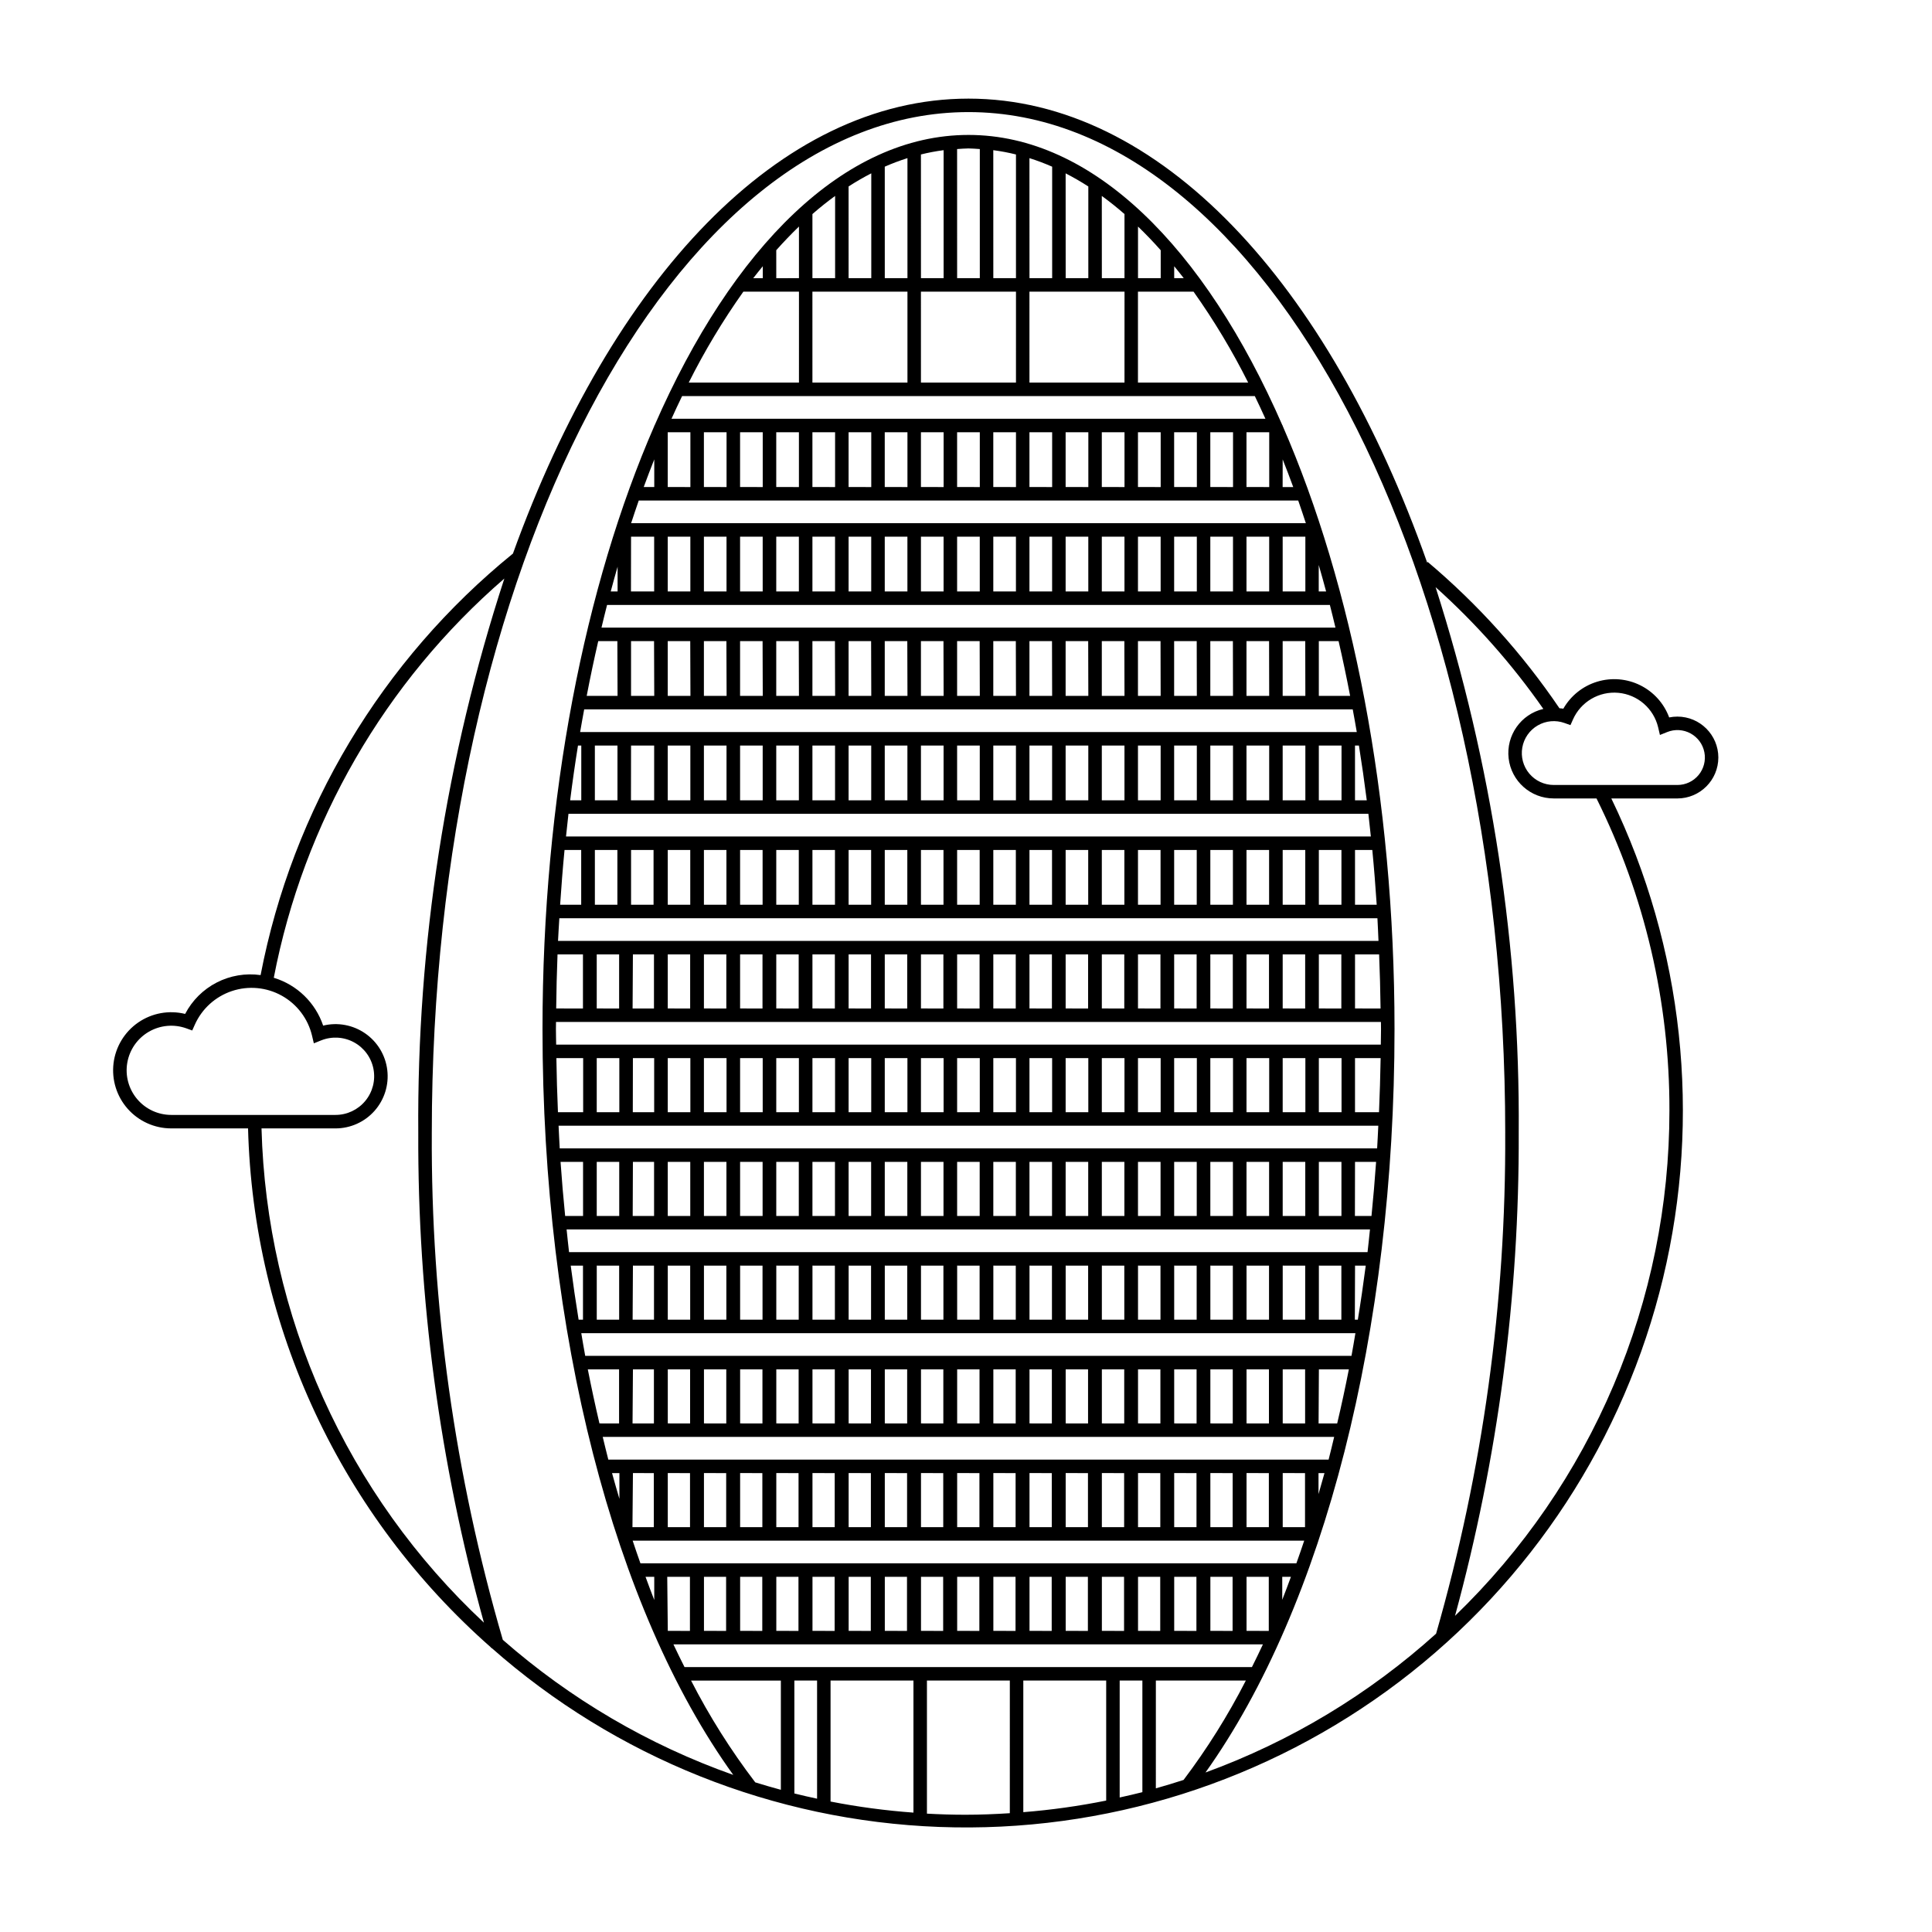 <?xml version="1.0" encoding="UTF-8"?>
<!-- Uploaded to: SVG Repo, www.svgrepo.com, Generator: SVG Repo Mixer Tools -->
<svg fill="#000000" width="800px" height="800px" version="1.1" viewBox="144 144 512 512" xmlns="http://www.w3.org/2000/svg">
 <path d="m599.38 344.75c-0.012-5.988-4.863-10.836-10.852-10.844-0.73 0-1.461 0.074-2.18 0.219-1.375-3.715-4.117-6.766-7.664-8.523-3.547-1.762-7.633-2.098-11.422-0.945-3.789 1.152-6.996 3.711-8.961 7.148-0.336-0.07-0.684-0.066-1.027-0.109v0.004c-9.809-14.461-21.555-27.508-34.91-38.781l-0.148 0.176c-26.133-74.031-70.855-122.96-121.56-122.96-50.156 0-94.477 47.863-120.72 120.56l0.004 0.004c-34.742 28.207-58.426 67.762-66.879 111.71-3.988-0.562-8.051 0.125-11.633 1.969s-6.504 4.75-8.363 8.32c-4.277-1.055-8.805-0.23-12.434 2.269-3.625 2.5-6.008 6.438-6.543 10.812-0.531 4.375 0.832 8.766 3.754 12.066s7.117 5.188 11.523 5.191h20.371c0.684 26.121 6.754 51.82 17.832 75.488 11.074 23.668 26.918 44.793 46.535 62.055l0.047 0.164 0.105-0.031 0.004-0.004c32.891 29.051 74.824 45.82 118.68 47.453 43.852 1.637 86.918-11.965 121.88-38.484 34.965-26.523 59.664-64.332 69.91-107 10.246-42.672 5.402-87.574-13.711-127.08h17.508c5.988-0.004 10.844-4.859 10.852-10.848zm-410.02 94.715c-3.488-0.004-6.797-1.551-9.039-4.227-2.238-2.672-3.188-6.199-2.582-9.637 0.602-3.434 2.691-6.43 5.707-8.18 3.019-1.75 6.656-2.078 9.938-0.898l1.559 0.566 0.676-1.516c1.879-4.227 5.445-7.469 9.832-8.934 4.387-1.465 9.188-1.02 13.227 1.23 4.043 2.25 6.949 6.098 8.016 10.598l0.477 2.023 1.922-0.773h0.004c2.836-1.141 6.035-0.953 8.719 0.508 2.688 1.465 4.578 4.051 5.156 7.055 0.578 3-0.211 6.106-2.16 8.465-1.945 2.356-4.844 3.723-7.902 3.719zm23.945 3.57 19.602 0.004c3.953 0 7.719-1.691 10.34-4.644 2.625-2.957 3.859-6.894 3.387-10.82-0.469-3.926-2.598-7.461-5.848-9.711s-7.305-3.004-11.145-2.066c-2.059-6.094-6.934-10.816-13.086-12.68 7.91-41.129 29.434-78.398 61.105-105.8-15.484 47.422-23.188 97.035-22.812 146.92-0.18 43.855 5.676 87.531 17.398 129.79-18.012-16.84-32.5-37.09-42.621-59.578-10.117-22.488-15.664-46.762-16.32-71.41zm137.63 175.28c-2.277-0.625-4.543-1.266-6.785-1.973-6.461-8.465-12.156-17.496-17.012-26.977h23.797zm-37.211-60.012c-0.711-1.973-1.383-3.996-2.062-6.012l177.97-0.004c-0.68 2.023-1.367 4.035-2.078 6.012zm3.66 3.57v6.141c-0.801-2-1.547-4.09-2.312-6.141zm-12.172-31.059c-0.52-1.977-0.988-4.008-1.484-6.016l193.84-0.004c-0.492 2.004-0.953 4.043-1.473 6.016zm2.938 3.57v6.824c-0.668-2.254-1.32-4.527-1.953-6.824zm188.28-230.07c0.512 1.98 0.996 3.996 1.48 6.012l-194.51 0.004c0.484-2.016 0.969-4.031 1.48-6.012zm-190.58-3.57c0.594-2.203 1.191-4.402 1.82-6.559v6.559zm182.19-24.102c0.695 1.969 1.355 3.996 2.023 6.012h-178.81c0.668-2.019 1.328-4.043 2.023-6.012zm-173.45-3.57c0.91-2.481 1.844-4.926 2.797-7.328v7.328zm41.145-51.777-0.004 24.098h-29.211c4.207-8.391 9.047-16.445 14.48-24.102zm-12.121-3.57c0.832-1.094 1.688-2.125 2.535-3.168v3.168zm6.106 0-0.004-7.414c1.969-2.223 3.981-4.305 6.016-6.277v13.684zm126.82 31.242c0.953 1.969 1.891 3.973 2.812 6.012h-157.4c0.922-2.039 1.855-4.043 2.812-6.012zm-92.055-27.676v24.102h-25.184l-0.004-24.102zm-25.184-3.57v-16.992c1.977-1.73 3.981-3.32 6.012-4.805v21.797zm9.586 0-0.004-24.305c1.98-1.285 3.988-2.434 6.016-3.481v27.781zm9.59 0-0.004-29.551c1.961-0.863 3.969-1.617 6.012-2.266v31.812zm34.77 3.57-0.004 24.102h-25.184l-0.004-24.102zm-25.184-3.57-0.008-32.785c1.98-0.496 3.988-0.875 6.012-1.137v33.922zm9.586 0-0.008-34.219c1-0.059 2-0.164 3.008-0.164 1.012 0 2.008 0.105 3.012 0.164v34.219zm9.59 0-0.008-33.922c2.023 0.262 4.031 0.645 6.012 1.137v32.785zm34.77 3.57-0.008 24.102h-25.184l-0.004-24.102zm-25.184-3.57-0.012-31.812c2.047 0.645 4.055 1.402 6.019 2.266v29.543zm9.59 0-0.012-27.781c2.023 1.047 4.031 2.191 6.012 3.477v24.301zm9.586 0-0.012-21.797c2.031 1.484 4.039 3.074 6.012 4.805v16.992zm24.312 3.57h-0.012c5.434 7.656 10.273 15.711 14.48 24.102h-29.211v-24.102zm-14.73-3.57v-13.684c2.039 1.969 4.047 4.051 6.016 6.277v7.406zm9.59 0v-3.168c0.848 1.047 1.699 2.074 2.531 3.168zm25.184 40.832v14.52l-6.027-0.004v-14.52zm-9.59 0v14.52l-6.023-0.004v-14.52zm-9.586 0v14.52l-6.023-0.004v-14.52zm-9.59 0v14.52l-6.019-0.004v-14.52zm-9.586 0v14.52l-6.016-0.004v-14.52zm-9.586 0v14.52l-6.019-0.004v-14.52zm-9.59 0v14.52l-6.016-0.004v-14.52zm-9.586 0v14.52l-6.012-0.004v-14.52zm-9.586 0v14.52l-6.016-0.004v-14.52zm-9.59 0v14.52l-6.012-0.004v-14.52zm-9.586 0v14.52l-6.016-0.004v-14.52zm-9.59 0v14.52l-6.008-0.004v-14.52zm-9.586 0v14.52l-6.008-0.004v-14.52zm-9.586 0v14.52l-6.008-0.004v-14.52zm-9.59 0v14.52l-6.004-0.004v-14.52zm-9.586 0v14.52l-6.004-0.004v-14.52zm-9.586 0v14.52l-6.004-0.004v-14.52zm156.95 14.52 0.012-7.328c0.957 2.398 1.887 4.84 2.797 7.328zm6.023 13.152v14.52h-6.012v-14.52zm-9.586 0v14.52h-6.016v-14.52zm-9.59 0v14.52h-6.012v-14.52zm-9.586 0v14.52h-6.012v-14.52zm-9.59 0v14.52h-6.008v-14.52zm-9.586 0v14.52h-6.004v-14.52zm-9.586 0v14.52h-6.008v-14.52zm-9.59 0v14.52h-6.004v-14.52zm-9.586 0v14.52h-6v-14.52zm-9.586 0v14.52h-6.004v-14.52zm-9.59 0v14.52h-6v-14.52zm-9.586 0v14.52h-6.004v-14.52zm-9.59 0v14.52h-5.996v-14.52zm-9.586 0v14.52h-5.996v-14.52zm-9.586 0v14.52h-5.996v-14.52zm-9.59 0v14.52h-5.992v-14.52zm-9.586 0v14.52h-5.992v-14.52zm-9.586 0v14.52h-5.992v-14.52zm-9.59 0v14.52h-6.148l0.023-14.52zm176.12 14.52v-7.016c0.672 2.309 1.32 4.656 1.957 7.016zm5.258 13.156c1.098 4.75 2.117 9.59 3.062 14.52h-8.297v-14.52zm-8.832 0 0.027 14.52h-6.012v-14.52zm-9.586 0 0.027 14.52h-6.016v-14.52zm-9.59 0 0.031 14.52h-6.016v-14.52zm-9.586 0 0.031 14.52h-6.016v-14.52zm-9.59 0 0.031 14.52h-6.012v-14.52zm-9.586 0 0.035 14.52h-6.012v-14.52zm-9.586 0 0.035 14.52h-6.016v-14.52zm-9.59 0 0.035 14.52h-6.012v-14.52zm-9.586 0 0.039 14.52h-6.012v-14.52zm-9.586 0 0.039 14.52h-6.016v-14.52zm-9.59 0 0.039 14.52h-6.012v-14.52zm-9.586 0 0.043 14.52h-6.019v-14.52zm-9.59 0 0.043 14.52h-6.012v-14.52zm-9.586 0 0.047 14.52h-6.016v-14.52zm-9.586 0 0.047 14.52h-6.016v-14.52zm-9.59 0 0.047 14.52h-6.012v-14.52zm-9.586 0 0.051 14.52h-6.016v-14.52zm-9.586 0 0.051 14.52h-6.016v-14.52zm-9.59 0 0.051 14.52h-6.148v-14.52zm-9.723 0 0.051 14.52h-8.18c0.945-4.926 1.969-9.766 3.062-14.52zm194.88 18.09c0.367 1.996 0.734 3.988 1.074 6.012h-205.82c0.34-2.023 0.707-4.016 1.074-6.012zm1.641 9.586c0.762 4.773 1.457 9.613 2.082 14.516h-3.121v-14.516zm-4.609 0v14.516l-6.016-0.004v-14.512zm-9.586 0v14.516l-6.012-0.004v-14.512zm-9.586 0v14.516l-6.016-0.004v-14.512zm-9.59 0v14.516l-6.012-0.004v-14.512zm-9.586 0v14.516l-6.012-0.004v-14.512zm-9.59 0v14.516l-6.008-0.004v-14.512zm-9.586 0v14.516l-6.004-0.004v-14.512zm-9.586 0v14.516l-6.008-0.004v-14.512zm-9.59 0v14.516l-6.004-0.004v-14.512zm-9.586 0v14.516l-6-0.004v-14.512zm-9.586 0v14.516l-6.004-0.004v-14.512zm-9.59 0v14.516l-6-0.004v-14.512zm-9.586 0v14.516l-6.004-0.004v-14.512zm-9.59 0v14.516l-5.996-0.004v-14.512zm-9.586 0v14.516l-5.996-0.004v-14.512zm-9.586 0v14.516l-5.996-0.004v-14.512zm-9.59 0v14.516l-5.992-0.004v-14.512zm-9.586 0v14.516l-5.992-0.004v-14.512zm-9.586 0v14.516l-5.992-0.004v-14.512zm-9.59 0v14.516h-6.148l0.023-14.516zm-9.723 0v14.516l-5.992-0.004v-14.512zm-9.59 0v14.516l-2.953-0.004c0.617-4.906 1.312-9.746 2.082-14.516zm208.59 18.086c0.234 1.992 0.441 4.008 0.652 6.016h-213.29c0.211-2.012 0.418-4.027 0.652-6.016zm1.039 9.59c0.465 4.781 0.844 9.629 1.168 14.516l-5.75-0.004v-14.512zm-8.18 0v14.516l-5.988-0.004v-14.512zm-9.586 0v14.516l-5.984-0.004v-14.512zm-9.586 0v14.516l-5.988-0.004v-14.512zm-9.59 0v14.516l-5.984-0.004v-14.512zm-9.586 0v14.516l-5.984-0.004v-14.512zm-9.59 0v14.516l-5.981-0.004v-14.512zm-9.586 0v14.516l-5.977-0.004v-14.512zm-9.586 0v14.516l-5.981-0.004v-14.512zm-9.59 0v14.516l-5.977-0.004v-14.512zm-9.586 0v14.516l-5.973-0.004v-14.512zm-9.586 0v14.516l-5.977-0.004v-14.512zm-9.59 0v14.516l-5.973-0.004v-14.512zm-9.586 0v14.516l-5.977-0.004v-14.512zm-9.59 0v14.516l-5.969-0.004v-14.512zm-9.586 0v14.516l-5.969-0.004v-14.512zm-9.586 0v14.516l-5.969-0.004v-14.512zm-9.59 0v14.516l-5.965-0.004v-14.512zm-9.586 0v14.516l-5.965-0.004v-14.512zm-9.586 0v14.516l-5.965-0.004v-14.512zm-9.727 0v14.516l-5.961-0.004v-14.512zm-9.586 0v14.516l-5.965-0.004v-14.512zm-9.59 0v14.516l-5.582-0.004c0.324-4.883 0.703-9.73 1.168-14.516zm211.01 18.086c0.117 1.992 0.188 4.012 0.281 6.016h-217.43c0.094-2.019 0.23-4.012 0.348-6.016zm0.449 9.59c0.188 4.742 0.328 9.512 0.383 14.332l-6.769-0.004v-14.332zm-10.012 0v14.332l-5.961-0.004v-14.332zm-9.586 0v14.332l-5.957-0.004v-14.332zm-9.586 0v14.332l-5.961-0.004v-14.332zm-9.59 0v14.332l-5.957-0.004v-14.332zm-9.586 0v14.332l-5.957-0.004v-14.332zm-9.59 0v14.332l-5.953-0.004v-14.332zm-9.586 0v14.332l-5.949-0.004v-14.332zm-9.586 0v14.332l-5.953-0.004v-14.332zm-9.59 0v14.332l-5.949-0.004v-14.332zm-9.586 0v14.332l-5.945-0.004v-14.332zm-9.586 0v14.332l-5.949-0.004v-14.332zm-9.59 0v14.332l-5.945-0.004v-14.332zm-9.586 0v14.332l-5.949-0.004v-14.332zm-9.59 0v14.332l-5.941-0.004v-14.332zm-9.586 0v14.332l-5.941-0.004v-14.332zm-9.586 0v14.332l-5.941-0.004v-14.332zm-9.59 0v14.332l-5.938-0.004v-14.332zm-9.586 0v14.332l-5.938-0.004v-14.332zm-9.586 0v14.332l-5.938-0.004v-14.332zm-9.59 0v14.332h-5.664l0.082-14.336zm-9.234 0v14.332l-5.934-0.004v-14.332zm-9.586 0v14.332l-7.094-0.004c0.051-4.816 0.172-9.594 0.355-14.332zm211.47 17.902c0.004 0.637 0.023 1.262 0.023 1.898 0 1.379-0.039 2.742-0.055 4.113h-218.54c-0.012-1.375-0.062-2.734-0.062-4.113 0-0.637 0.02-1.262 0.023-1.898zm-0.078 9.586c-0.09 4.805-0.223 9.586-0.43 14.336h-6.359v-14.34zm-10.359 0v14.336h-6.016v-14.34zm-9.586 0v14.336h-6.012v-14.34zm-9.586 0v14.336h-6.016v-14.34zm-9.59 0v14.336h-6.012v-14.34zm-9.586 0v14.336h-6.012v-14.34zm-9.59 0v14.336h-6.008v-14.34zm-9.586 0v14.336h-6.004v-14.34zm-9.586 0v14.336h-6.008v-14.34zm-9.59 0v14.336h-6.004v-14.34zm-9.586 0v14.336h-6v-14.34zm-9.586 0v14.336h-6.004v-14.34zm-9.59 0v14.336h-6v-14.34zm-9.586 0v14.336h-6.004v-14.34zm-9.59 0v14.336h-5.996v-14.34zm-9.586 0v14.336h-5.996v-14.34zm-9.586 0v14.336h-5.996v-14.34zm-9.59 0v14.336h-5.992v-14.34zm-9.586 0v14.336h-5.992v-14.34zm-9.586 0v14.336h-5.992v-14.34zm-9.59 0v14.336h-5.664l0.027-14.34zm-9.234 0v14.336h-5.988v-14.34zm-9.586 0v14.336h-6.68c-0.207-4.746-0.344-9.527-0.418-14.336zm210.72 17.91c-0.102 2.004-0.184 4.019-0.309 6.012l-216.62-0.004c-0.125-1.992-0.203-4.008-0.305-6.012zm-0.582 9.586c-0.34 4.82-0.746 9.598-1.223 14.332h-4.391l0.027-14.336zm-9.184 0v14.332l-5.988-0.004v-14.332zm-9.586 0v14.332l-5.984-0.004v-14.332zm-9.586 0v14.332l-5.988-0.004v-14.332zm-9.59 0v14.332l-5.984-0.004v-14.332zm-9.586 0v14.332l-5.984-0.004v-14.332zm-9.59 0v14.332l-5.981-0.004v-14.332zm-9.586 0v14.332l-5.977-0.004v-14.332zm-9.586 0v14.332l-5.981-0.004v-14.332zm-9.59 0v14.332l-5.977-0.004v-14.332zm-9.586 0v14.332l-5.973-0.004v-14.332zm-9.586 0v14.332l-5.977-0.004v-14.332zm-9.59 0v14.332l-5.973-0.004v-14.332zm-9.586 0v14.332l-5.977-0.004v-14.332zm-9.59 0v14.332l-5.969-0.004v-14.332zm-9.586 0v14.332l-5.969-0.004v-14.332zm-9.586 0v14.332l-5.969-0.004v-14.332zm-9.59 0v14.332l-5.965-0.004v-14.332zm-9.586 0v14.332l-5.965-0.004v-14.332zm-9.586 0v14.332l-5.965-0.004v-14.332zm-9.59 0v14.332h-5.664l0.055-14.336zm-9.234 0v14.332l-5.961-0.004v-14.332zm-9.586 0v14.332h-4.746c-0.477-4.734-0.883-9.512-1.219-14.332zm208.54 17.902c-0.219 2.004-0.402 4.031-0.645 6.016h-211.61c-0.242-1.988-0.43-4.012-0.648-6.016zm-1.121 9.59c-0.629 4.836-1.324 9.613-2.098 14.332h-0.793l0.055-14.336zm-6.461 0v14.332l-5.961-0.004v-14.332zm-9.586 0v14.332l-5.957-0.004v-14.332zm-9.586 0v14.332l-5.961-0.004v-14.332zm-9.59 0v14.332l-5.957-0.004v-14.332zm-9.586 0v14.332l-5.957-0.004v-14.332zm-9.59 0v14.332l-5.953-0.004v-14.332zm-9.586 0v14.332l-5.949-0.004v-14.332zm-9.586 0v14.332l-5.953-0.004v-14.332zm-9.59 0v14.332l-5.949-0.004v-14.332zm-9.586 0v14.332l-5.945-0.004v-14.332zm-9.586 0v14.332l-5.949-0.004v-14.332zm-9.59 0v14.332l-5.945-0.004v-14.332zm-9.586 0v14.332l-5.949-0.004v-14.332zm-9.59 0v14.332l-5.941-0.004v-14.332zm-9.586 0v14.332l-5.941-0.004v-14.332zm-9.586 0v14.332l-5.941-0.004v-14.332zm-9.59 0v14.332l-5.938-0.004v-14.332zm-9.586 0v14.332l-5.938-0.004v-14.332zm-9.586 0v14.332l-5.938-0.004v-14.332zm-9.59 0v14.332h-5.664l0.082-14.336zm-9.234 0v14.332l-5.934-0.004v-14.332zm-9.586 0v14.332h-1.156c-0.77-4.719-1.465-9.496-2.094-14.332zm204.7 17.902c-0.344 2.004-0.668 4.031-1.039 6.012l-203.07-0.004c-0.371-1.984-0.699-4.004-1.043-6.012zm-1.734 9.586c-0.953 4.859-1.984 9.637-3.094 14.332h-4.93l0.082-14.336zm-11.594 0v14.332l-5.934-0.004v-14.332zm-9.586 0v14.332l-5.938-0.004v-14.332zm-9.59 0v14.332l-5.934-0.004v-14.332zm-9.586 0v14.332l-5.934-0.004v-14.332zm-9.59 0v14.332l-5.93-0.004v-14.332zm-9.586 0v14.332l-5.926-0.004v-14.332zm-9.586 0v14.332l-5.93-0.004v-14.332zm-9.59 0v14.332l-5.926-0.004v-14.332zm-9.586 0v14.332l-5.922-0.004v-14.332zm-9.586 0v14.332l-5.926-0.004v-14.332zm-9.59 0v14.332l-5.922-0.004v-14.332zm-9.586 0v14.332l-5.926-0.004v-14.332zm-9.59 0v14.332l-5.918-0.004v-14.332zm-9.586 0v14.332l-5.918-0.004v-14.332zm-9.586 0v14.332l-5.918-0.004v-14.332zm-9.59 0v14.332l-5.914-0.004v-14.332zm-9.586 0v14.332l-5.914-0.004v-14.332zm-9.586 0v14.332l-5.914-0.004v-14.332zm-9.59 0v14.332h-5.664l0.105-14.336zm-9.234 0v14.332l-5.199-0.004c-1.102-4.703-2.133-9.48-3.09-14.332zm186.94 27.492c-0.516 1.871-1.043 3.727-1.582 5.566v-5.566zm-5.156 0v14.332l-5.91-0.004v-14.332zm-9.586 0v14.332l-5.914-0.004v-14.332zm-9.59 0v14.332l-5.91-0.004v-14.332zm-9.586 0v14.332l-5.91-0.004v-14.332zm-9.59 0v14.332l-5.906-0.004v-14.332zm-9.586 0v14.332l-5.902-0.004v-14.332zm-9.586 0v14.332l-5.906-0.004v-14.332zm-9.59 0v14.332l-5.902-0.004v-14.332zm-9.586 0v14.332l-5.898-0.004v-14.332zm-9.586 0v14.332l-5.902-0.004v-14.332zm-9.59 0v14.332l-5.898-0.004v-14.332zm-9.586 0v14.332l-5.902-0.004v-14.332zm-9.59 0v14.332l-5.894-0.004v-14.332zm-9.586 0v14.332l-5.894-0.004v-14.332zm-9.586 0v14.332l-5.894-0.004v-14.332zm-9.59 0v14.332l-5.891-0.004v-14.332zm-9.586 0v14.332l-5.891-0.004v-14.332zm-9.586 0v14.332l-5.891-0.004v-14.332zm-9.59 0v14.332h-5.664l0.129-14.336zm168.84 27.488c-0.762 2.035-1.504 4.102-2.301 6.086v-6.086zm-5.871 0v14.332l-5.891-0.004v-14.332zm-9.59 0v14.332l-5.887-0.004v-14.332zm-9.586 0v14.332l-5.887-0.004v-14.332zm-9.59 0v14.332l-5.883-0.004v-14.332zm-9.586 0v14.332l-5.879-0.004v-14.332zm-9.586 0v14.332l-5.883-0.004v-14.332zm-9.59 0v14.332l-5.879-0.004v-14.332zm-9.586 0v14.332l-5.875-0.004v-14.332zm-9.586 0v14.332l-5.879-0.004v-14.332zm-9.59 0v14.332l-5.875-0.004v-14.332zm-9.586 0v14.332l-5.879-0.004v-14.332zm-9.59 0v14.332l-5.871-0.004v-14.332zm-9.586 0v14.332l-5.871-0.004v-14.332zm-9.586 0v14.332l-5.871-0.004v-14.332zm-9.59 0v14.332l-5.867-0.004v-14.332zm-9.586 0v14.332l-5.867-0.004v-14.332zm-15.602 0h6.016v14.332l-5.867-0.004zm157.86 17.902c-0.945 2.051-1.926 4.035-2.91 6.016h-150.37c-0.988-1.992-1.988-3.957-2.938-6.016zm-118.15 40.898c-2.016-0.438-4.027-0.883-6.016-1.387l-0.004-29.926h6.019zm25.539 3.688c-7.375-0.535-14.711-1.516-21.969-2.934v-32.066h21.969zm25.539 0.156c-3.906 0.246-7.832 0.41-11.797 0.41-3.414 0-6.801-0.109-10.168-0.293v-35.273h21.969zm25.539-3.348c-7.254 1.461-14.59 2.488-21.965 3.074v-34.883h21.965zm9.59-2.227c-1.988 0.516-4.004 0.957-6.016 1.41v-30.992h6.016zm3.57-1.016 0.004-28.566h23.848c-4.731 9.242-10.254 18.055-16.508 26.344-2.426 0.793-4.875 1.527-7.34 2.223zm13.152-4.191c31.422-44.066 50.098-117.03 50.098-197.01 0-61.535-11.238-117.66-29.629-159.83v-0.137h-0.062c-20.652-47.289-50.305-77-83.207-77-32.898 0-62.551 29.707-83.203 77h-0.062v0.137c-18.387 42.172-29.629 98.293-29.629 159.83 0 80.461 18.84 153.65 50.551 197.64h-0.004c-22.441-7.945-43.168-20.094-61.066-35.793-12.723-43.637-19.062-88.891-18.82-134.34 0-149.17 63.809-270.53 142.23-270.53 78.43 0 142.24 121.36 142.24 270.53h-0.004c0.227 44.883-5.941 89.57-18.32 132.71-17.82 16.074-38.566 28.566-61.109 36.789zm122.95-175.4c0.008 24.988-5.019 49.723-14.781 72.727s-24.059 43.805-42.039 61.16c11.367-41.707 17.047-84.762 16.883-127.99 0.352-49.074-7.082-97.891-22.031-144.63 10.727 9.625 20.309 20.457 28.555 32.273-5.945 1.391-9.902 7.019-9.199 13.082 0.699 6.066 5.84 10.641 11.945 10.637h11.344c12.785 25.703 19.402 54.031 19.324 82.738zm-30.668-86.309c-2.5-0.004-4.867-1.109-6.473-3.023s-2.281-4.441-1.848-6.898c0.43-2.461 1.926-4.606 4.09-5.856 2.16-1.254 4.762-1.488 7.113-0.641l1.559 0.555 0.676-1.512-0.004 0.004c2.086-4.688 6.93-7.523 12.035-7.051 5.109 0.477 9.344 4.156 10.531 9.145l0.473 2.023 1.93-0.773h-0.004c2.016-0.809 4.289-0.676 6.195 0.363s3.25 2.875 3.66 5.008c0.414 2.133-0.148 4.336-1.531 6.012-1.383 1.676-3.441 2.644-5.613 2.644z"/>
</svg>